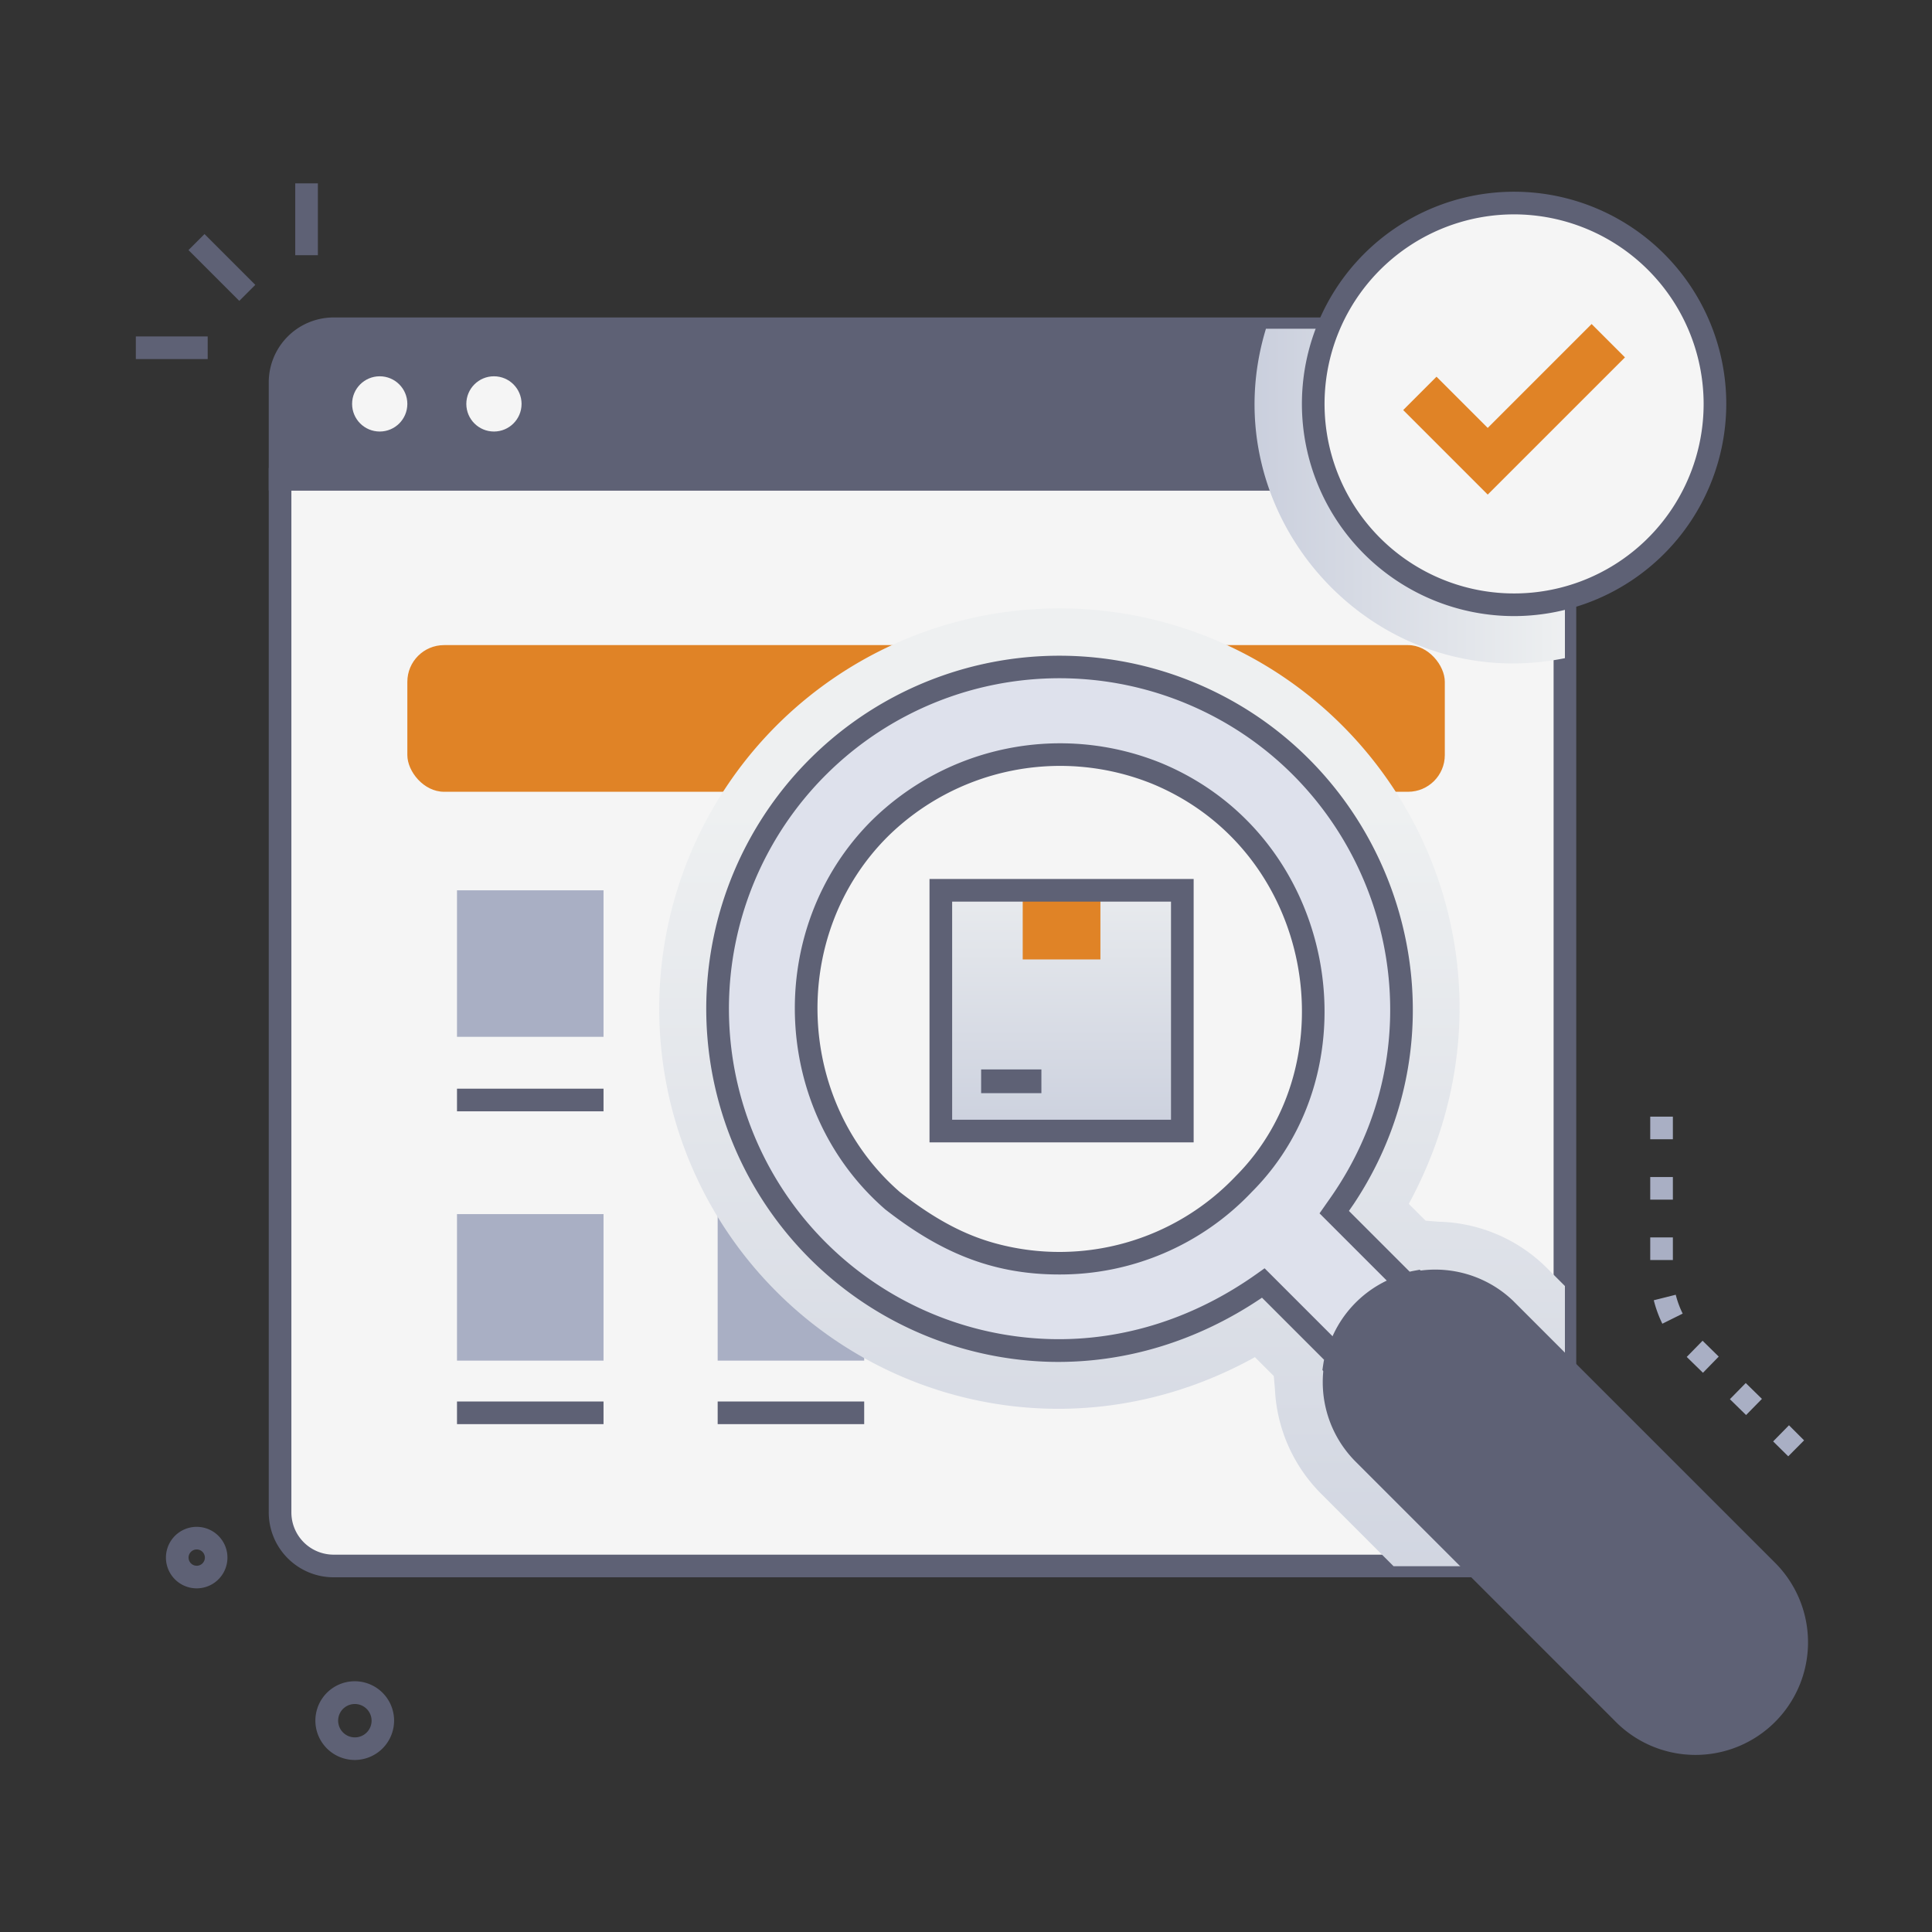 <svg xmlns="http://www.w3.org/2000/svg" xmlns:xlink="http://www.w3.org/1999/xlink" viewBox="0 0 512 512"><rect x="0" y="0" width="512" height="512" fill="#333333" stroke="none"/><defs><style>.cls-1{isolation:isolate;}.cls-2{fill:#f5f5f5;}.cls-3{fill:#a9afc4;}.cls-4{fill:#e08326;}.cls-5{fill:#5e6175;}.cls-6,.cls-7{mix-blend-mode:multiply;}.cls-6{fill:url(#linear-gradient);}.cls-7{fill:url(#linear-gradient-2);}.cls-8{fill:#dee1ec;}.cls-9{fill:url(#linear-gradient-3);}</style><linearGradient id="linear-gradient" x1="294.7" y1="468.41" x2="294.7" y2="214.62" gradientUnits="userSpaceOnUse"><stop offset="0" stop-color="#cacfdd"></stop><stop offset="1" stop-color="#eef0f1"></stop></linearGradient><linearGradient id="linear-gradient-2" x1="332.47" y1="131.47" x2="414.72" y2="131.47" xlink:href="#linear-gradient"></linearGradient><linearGradient id="linear-gradient-3" x1="281.32" y1="303.99" x2="281.32" y2="223.41" xlink:href="#linear-gradient"></linearGradient></defs><title>Search product</title><g class="cls-1"><g id="Search_product" data-name="Search product"><path class="cls-2" d="M400.53,415.05H88.41a14.2,14.2,0,0,1-14.19-14.19V127h340.5V400.86A14.19,14.19,0,0,1,400.53,415.05Z"></path><rect class="cls-3" x="190.19" y="321.75" width="38.83" height="38.83"></rect><rect class="cls-4" x="107.95" y="170.96" width="274.94" height="38.87" rx="9.73"></rect><path class="cls-5" d="M414.72,127H74.22V101.31A14.19,14.19,0,0,1,88.41,87.13H400.53a14.18,14.18,0,0,1,14.19,14.18Z"></path><path class="cls-5" d="M417.72,130H71.22V101.31A17.21,17.21,0,0,1,88.41,84.13H400.53a17.21,17.21,0,0,1,17.19,17.18Zm-340.5-6h334.5V101.31a11.2,11.2,0,0,0-11.19-11.18H88.41a11.2,11.2,0,0,0-11.19,11.18Z"></path><circle class="cls-2" cx="100.63" cy="107.04" r="7.32"></circle><circle class="cls-2" cx="130.9" cy="107.04" r="7.32"></circle><path class="cls-5" d="M400.53,418H88.41a17.2,17.2,0,0,1-17.19-17.18V124h346.5V400.86A17.2,17.2,0,0,1,400.53,418ZM77.22,130V400.86A11.19,11.19,0,0,0,88.41,412H400.53a11.19,11.19,0,0,0,11.19-11.18V130Z"></path><path class="cls-6" d="M409.68,335.77a42,42,0,0,0-28.4-12l-3.48-.28-4.46-4.45c31.87-58.69,4.2-126.47-52-149.75a106.07,106.07,0,0,0-115.58,173c31.94,32,82.71,41.81,126.81,17.37l5,5,.3,3.48A42,42,0,0,0,350.26,396l19.05,19.06h31.23a14.19,14.19,0,0,0,14.18-14.19V340.81Z"></path><path class="cls-7" d="M414.72,101.31v73.11c-51,10.31-94.25-38.1-79.23-87.3h65.05A14.19,14.19,0,0,1,414.72,101.31Z"></path><circle class="cls-2" cx="401.24" cy="107.04" r="53.23"></circle><path class="cls-5" d="M401.24,163.27A56.23,56.23,0,1,1,457.48,107,56.29,56.29,0,0,1,401.24,163.27Zm0-106.46A50.23,50.23,0,1,0,451.48,107,50.28,50.28,0,0,0,401.24,56.81Z"></path><rect class="cls-3" x="121.11" y="235.94" width="38.83" height="38.83"></rect><rect class="cls-5" x="121.11" y="288.51" width="38.83" height="6"></rect><rect class="cls-3" x="121.11" y="321.75" width="38.83" height="38.83"></rect><rect class="cls-5" x="121.11" y="371.41" width="38.83" height="6"></rect><rect class="cls-5" x="190.19" y="371.41" width="38.83" height="6"></rect><polygon class="cls-4" points="394.26 131.07 371.86 108.67 380.69 99.83 394.26 113.4 421.79 85.87 430.63 94.71 394.26 131.07"></polygon><path class="cls-8" d="M375.29,339.7a25.48,25.48,0,0,0-2.58.62l-19.12-19.11,1.33-1.88,0,0c33.31-47.32,14-113.55-39.48-135.69a90.59,90.59,0,0,0-98.71,147.74c30.37,30.38,79,36.5,118.08,8.64l19.4,19.4a26.91,26.91,0,0,0-.55,2.64l9.94,9.95,22-22Zm-45.68-25.89c-18.49,19-44.25,24.95-67.3,18.4-9.76-2.78-17.81-7.8-25.73-14-29.09-25.33-30.83-71.26-3.5-98.58,26-26,69.35-26,95.36,0C356.1,247.34,352.84,290.58,329.61,313.81Z"></path><path class="cls-2" d="M306.56,205a68.1,68.1,0,0,0-73.48,14.65c-27.33,27.33-25.59,73.26,3.5,98.59,8.26,6.43,16.69,11.59,26.94,14.29,23.28,6.15,48.31-.42,66.09-18.72C361.19,282.23,351.29,223.54,306.56,205Z"></path><path class="cls-2" d="M306.56,205a68,68,0,0,0-73.49,14.65c-27.29,27.29-25.62,73.31,3.51,98.59,8.26,6.43,16.69,11.59,26.94,14.29a67.41,67.41,0,0,0,66.09-18.72C361.15,282.27,351.33,223.55,306.56,205Z"></path><path class="cls-5" d="M280.69,337.75c-18.43,0-32.14-6.4-45.95-17.14l-.13-.1c-30.42-26.41-32.16-74.49-3.66-103a71.14,71.14,0,0,1,76.76-15.3h0c46.57,19.3,57.19,80.53,24,113.7A69.91,69.91,0,0,1,280.69,337.75Zm-42.2-21.83c9.29,7.23,17.25,11.46,25.79,13.71a64.38,64.38,0,0,0,63.15-17.88c30.16-30.17,20.74-86.26-22-104h0a65.09,65.09,0,0,0-70.22,14C209.18,247.78,210.74,291.78,238.49,315.92Z"></path><path class="cls-5" d="M363.59,376.23l-13.14-13.14c.25-1.67.29-2,.44-2.74L334.44,343.9c-17.12,11.59-36.47,17.45-56.12,17a93.58,93.58,0,1,1,38.25-180c53.59,22.21,75.18,88.51,42.22,138.11l0,0-1.31,1.9,16.1,16.1c.69-.16.94-.2,2.68-.52L389.83,350ZM356.88,361l6.71,6.71L381.34,350l-7-7-2.49.71-22.16-22.16,2.77-3.95c32.71-46.48,12.75-110.09-38.18-131.19h0a87.58,87.58,0,1,0-35.8,168.46c19.15.48,38-5.5,54.58-17.29l2.07-1.47,22.4,22.4C357.09,360.18,357,360.49,356.88,361Z"></path><path class="cls-9" d="M249.31,235.94v63.8h64v-63.8Z"></path><rect class="cls-4" x="271.03" y="235.94" width="20.59" height="18.32"></rect><path class="cls-5" d="M316.33,302.74h-70v-69.8h70Zm-64-6h58v-57.8h-58Z"></path><rect class="cls-5" x="260.01" y="283.41" width="15.97" height="6.29"></rect><path class="cls-5" d="M398.88,346.86l69.26,69.25a26.83,26.83,0,0,1-37.94,37.94l-69-69a26.83,26.83,0,0,1,37.68-38.19Z"></path><path class="cls-5" d="M428.08,456.18l-69-69A29.83,29.83,0,0,1,401,344.74L470.26,414a29.83,29.83,0,1,1-42.18,42.19ZM358.4,356.35a23.84,23.84,0,0,0,4.92,26.58l69,69A23.83,23.83,0,0,0,466,418.24L396.78,349A23.86,23.86,0,0,0,358.4,356.35Z"></path><rect class="cls-5" x="55.8" y="61.36" width="6" height="19.04" transform="translate(-32.89 62.34) rotate(-45)"></rect><rect class="cls-5" x="78.24" y="48.59" width="6" height="19.04"></rect><rect class="cls-5" x="36" y="89.16" width="19.04" height="6"></rect><path class="cls-3" d="M473.9,385.94l-4-3.95,4.2-4.28,4,4ZM462.73,375l-4.29-4.2,4.2-4.28,4.29,4.2Zm-11.43-11.2L447,359.6l4.2-4.29,4.28,4.2Zm-10.76-13a31.7,31.7,0,0,1-2.27-6.22l5.82-1.46a24.83,24.83,0,0,0,1.84,5Zm2.79-16.88h-6v-6h6Zm0-16h-6v-6h6Zm0-16h-6v-6h6Z"></path><path class="cls-5" d="M94,466.41a10.43,10.43,0,1,1,10.43-10.87A10.44,10.44,0,0,1,94,466.41ZM90.78,453a4.43,4.43,0,1,0,7.69,2.81A4.44,4.44,0,0,0,90.78,453Z"></path><path class="cls-5" d="M52.13,420.93a8.15,8.15,0,1,1,6-2.64A8.16,8.16,0,0,1,52.13,420.93Zm-1.59-9.61a2.16,2.16,0,1,0,3.75,1.37h0A2.16,2.16,0,0,0,50.54,411.32Z"></path></g></g></svg>